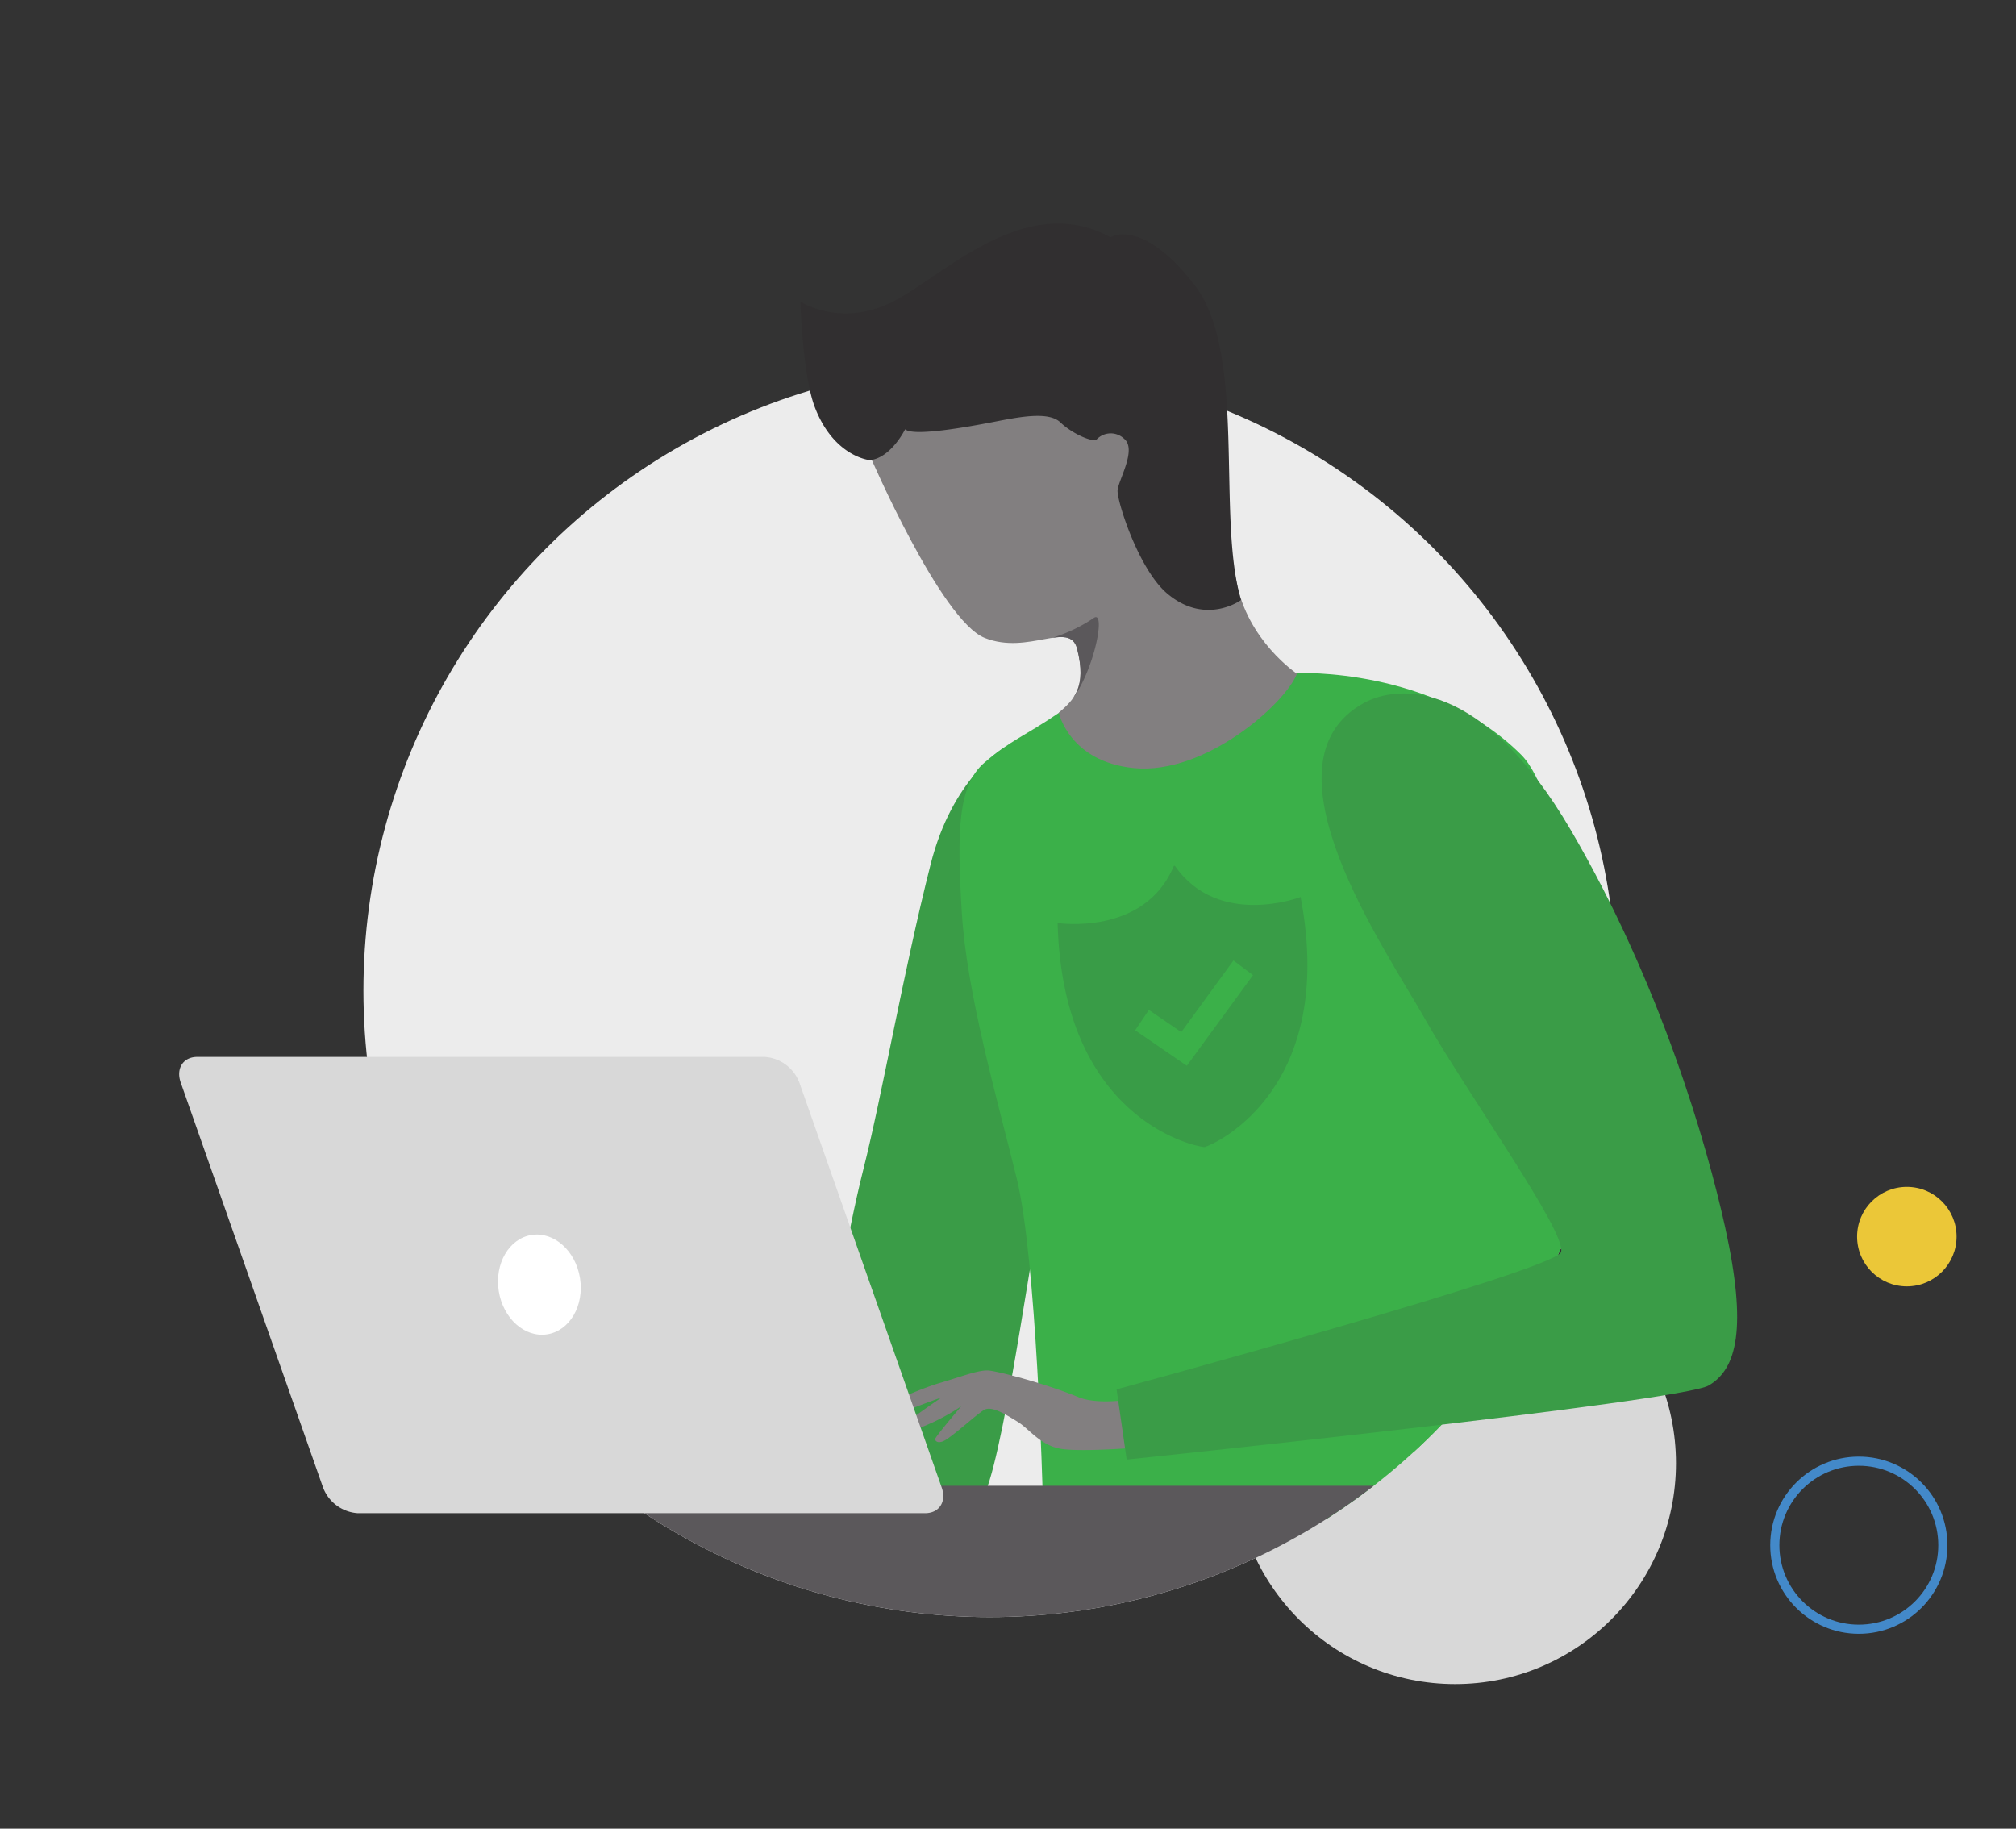 <svg id="Layer_1" data-name="Layer 1" xmlns="http://www.w3.org/2000/svg" xmlns:xlink="http://www.w3.org/1999/xlink" viewBox="0 0 441 400"><rect x="0" y="0" width="441" height="400" fill="#333333" stroke="none"/><defs><style>.cls-1,.cls-13,.cls-2{fill:none;}.cls-2{clip-rule:evenodd;}.cls-3{fill:#d8d8d8;}.cls-4{clip-path:url(#clip-path);}.cls-5{fill:#ececec;}.cls-6{fill:#3a9c47;}.cls-7{fill:#3bb049;}.cls-8{fill:#827f80;}.cls-9{clip-path:url(#clip-path-2);}.cls-10{fill:#5b585b;}.cls-11{fill:#399c47;fill-rule:evenodd;}.cls-12{fill:#ebc738;}.cls-13{stroke:#4389c9;stroke-miterlimit:10;stroke-width:2px;}.cls-14{clip-path:url(#clip-path-3);}.cls-15{clip-path:url(#clip-path-4);}.cls-16{clip-path:url(#clip-path-5);}.cls-17{clip-path:url(#clip-path-6);}.cls-18{clip-path:url(#clip-path-7);}.cls-19{clip-path:url(#clip-path-8);}.cls-20{clip-path:url(#clip-path-9);}.cls-21{clip-path:url(#clip-path-10);}.cls-22{clip-path:url(#clip-path-11);}.cls-23{clip-path:url(#clip-path-12);}.cls-24{clip-path:url(#clip-path-13);}.cls-25{clip-path:url(#clip-path-14);}.cls-26{clip-path:url(#clip-path-15);}.cls-27{clip-path:url(#clip-path-16);}.cls-28{clip-path:url(#clip-path-17);}.cls-29{clip-path:url(#clip-path-18);}.cls-30{clip-path:url(#clip-path-19);}.cls-31{clip-path:url(#clip-path-20);}.cls-32{clip-path:url(#clip-path-21);}.cls-33{clip-path:url(#clip-path-22);}.cls-34{clip-path:url(#clip-path-23);}.cls-35{fill:#312f30;}.cls-36{fill:#fff;}</style><clipPath id="clip-path"><circle class="cls-1" cx="216.54" cy="216.69" r="137.04"/></clipPath><clipPath id="clip-path-2"><path class="cls-1" d="M190.31,99.71s15.5,36,25.09,39.82,18.6-3.89,20.21,2.37c2.18,8.44-.74,11.2-4,14,0,0,2.32,10.74,16.46,12.11,15.65,1.51,33.12-14.15,35.64-20.64,0,0-10.86-7.22-13.27-20.3C269.1,119.81,258.32,101,258.32,101L239,77.33l-44.18,8.72Z"/></clipPath><clipPath id="clip-path-3"><polygon class="cls-2" points="-480.51 -88.91 -578.83 -121.58 -545.04 -146.74 -457.11 -118.44 -480.51 -88.91"/></clipPath><clipPath id="clip-path-4"><polygon class="cls-2" points="-477.62 -100.61 -562.57 -128.53 -542.38 -143.93 -463.09 -118.36 -477.62 -100.61"/></clipPath><clipPath id="clip-path-5"><polygon class="cls-2" points="-496.89 -106.94 -544.02 -122.44 -541.1 -124.88 -494.45 -109.59 -496.89 -106.94"/></clipPath><clipPath id="clip-path-6"><path class="cls-2" d="M-455.66-119.29c-.64,1.57-2.9,1.8-4.33,1.34l-83.43-26.92a2.47,2.47,0,0,1-1.22-3.38l22.5-58.08a3.09,3.09,0,0,1,3.39-2.13l86.62,22.79a2.56,2.56,0,0,1,1.49,3.64Z"/></clipPath><clipPath id="clip-path-7"><polygon class="cls-2" points="-459.05 -122.94 -540.85 -148.99 -519.61 -203.69 -435.13 -181.12 -459.05 -122.94"/></clipPath><clipPath id="clip-path-8"><path class="cls-2" d="M-477-194.85a1.19,1.19,0,0,1-1.31.78.89.89,0,0,1-.5-1.26,1.2,1.2,0,0,1,1.32-.79.89.89,0,0,1,.49,1.27"/></clipPath><clipPath id="clip-path-9"><polygon class="cls-2" points="-446.1 -164.71 -522.67 -186.34 -518.06 -198.18 -440.95 -177.25 -446.1 -164.71"/></clipPath><clipPath id="clip-path-10"><polygon class="cls-2" points="-501.32 -136.4 -537.6 -147.95 -523.76 -183.52 -486.73 -172.97 -501.32 -136.4"/></clipPath><clipPath id="clip-path-11"><polygon class="cls-2" points="-465.95 -152.87 -489.19 -159.76 -484.19 -172.25 -460.79 -165.57 -465.95 -152.87"/></clipPath><clipPath id="clip-path-12"><polygon class="cls-2" points="-462.75 -124.11 -473.74 -127.61 -458.55 -164.94 -447.32 -161.74 -462.75 -124.11"/></clipPath><clipPath id="clip-path-13"><polygon class="cls-2" points="-475.93 -128.31 -498.85 -135.61 -490.23 -157.16 -467.02 -150.23 -475.93 -128.31"/></clipPath><clipPath id="clip-path-14"><path class="cls-2" d="M-569.3-57.59s12.73-8.48,30.3-23.12,20.12-23.83,26.17-27.15C-508.78-110.08-502-118.59-500-125c.36-1.11-1.19-1.48-1.19-1.48a2.44,2.44,0,0,0-.81-.93,2.73,2.73,0,0,0-1.14-.27,3,3,0,0,0-.67-1.25,4.38,4.38,0,0,0-1.17-.69c-.39-1-2.83-1-5.67,1.16-5,3.91-6.69,2.86-9.42,8.6s-8.79,11.8-21.09,19.61-35.75,18.55-35.75,18.55Z"/></clipPath><clipPath id="clip-path-15"><path class="cls-2" d="M-519.7-120.56s1.62-4.44,3.15-6c1.11-1.12,5.31-2.56,6.74-2.48s1.68,2.75,1.57,2.75-8,4.93-8.15,5-3.31.76-3.31.76"/></clipPath><clipPath id="clip-path-16"><path class="cls-2" d="M-616.24-174.42s9.15,52.37,13.17,67.93,15.5,52.72,26.9,51c10.53-1.54,11-5.85,9.51-16.1s-12.44-95.14-13.72-105.21-37.33-10.88-35.86,2.34"/></clipPath><clipPath id="clip-path-17"><path class="cls-2" d="M-616.29-162.56s-8.74-56.51,14.68-58.23,24.9,41.41,24.72,48.54c0,0-15.74-.7-39.4,9.69"/></clipPath><clipPath id="clip-path-18"><path class="cls-2" d="M-358.93-262.21l-75.54,16.32a2.42,2.42,0,0,1-2.86-1.85l-10.11-47.15a2.42,2.42,0,0,1,1.84-2.87l75.54-16.32a2.4,2.4,0,0,1,2.85,1.85l10.12,47.15a2.42,2.42,0,0,1-1.84,2.87"/></clipPath><clipPath id="clip-path-19"><polygon class="cls-2" points="-382.81 -291.26 -443.85 -278.07 -445.79 -287.1 -384.75 -300.29 -382.81 -291.26"/></clipPath><clipPath id="clip-path-20"><polygon class="cls-2" points="-404.13 -261.75 -429.13 -256.35 -430.1 -260.87 -405.1 -266.27 -404.13 -261.75"/></clipPath><clipPath id="clip-path-21"><polygon class="cls-2" points="-383.09 -266.3 -398.61 -262.94 -399.63 -267.69 -384.11 -271.04 -383.09 -266.3"/></clipPath><clipPath id="clip-path-22"><path class="cls-2" d="M-362.14-303.94a13.49,13.49,0,0,0-10.35,16,13.49,13.49,0,0,0,16,10.36,13.5,13.5,0,0,0,10.36-16,13.49,13.49,0,0,0-13.18-10.66A13.3,13.3,0,0,0-362.14-303.94Z"/></clipPath><clipPath id="clip-path-23"><polygon class="cls-2" points="-360.23 -288.06 -364.82 -290.86 -366.48 -287.91 -359.16 -283.44 -350.99 -296.62 -353.77 -298.49 -360.23 -288.06"/></clipPath></defs><title>contact-security-icon</title><circle class="cls-3" cx="318.31" cy="320.07" r="48.31"/><g class="cls-4"><circle class="cls-5" cx="216.54" cy="216.69" r="137.04"/><path class="cls-6" d="M219.23,163.85s-10.91,6.46-15.64,25.15c-5.94,23.4-10.62,50.56-14.7,66.67s-5.93,32.38-8.36,33.9-16.12.76-19.46.45-13.35,35.49-13.35,35.49,62.32,3,66.26,3,10.87-49.74,13.57-64.25-5.6-69-5.6-69Z"/><path class="cls-7" d="M283.71,147.23s29.83-1.37,49.08,17.9c17.2,17.22,20.9,146.05,20.9,146.05L246.25,326.84H228.09s-1.33-51.4-5.7-69.15-10.93-40.43-12-58.18-.86-27.69,4.94-32.68,8.84-5.79,16.44-11C240.18,150.14,283.71,147.23,283.71,147.23Z"/><path class="cls-8" d="M254.73,304.64s-12.61,3.54-18.89.95c-7.12-2.94-17.33-5.6-19.53-5.8s-6.15,1.39-10.66,2.7-13.08,5.13-12.86,5.8c.39,1.18,3,1.25,7.1-.36,4.77-1.84,6-2.2,6-2.2s-8.31,5.67-8,6,.65,1.48,4.17.26a45.46,45.46,0,0,0,8.2-4.37s-5.75,6.74-5.71,7.2.86,1.28,2.95-.27c2.73-2,6-5,7.67-6.09s4.78.91,7.44,2.54,5.1,5.42,10,6,18.76-.28,23.17-1.31S255.1,305.57,254.73,304.64Z"/><path class="cls-7" d="M237.38,327s41.26-.65,70,9.94,48,2.26,48,2.26.05-45.68-6.57-63.17-92.64,32.89-92.64,32.89Z"/><path class="cls-8" d="M190.31,99.71s15.5,36,25.09,39.82,18.6-3.89,20.21,2.37c2.18,8.44-.74,11.2-4,14,0,0,2.32,10.74,16.46,12.11,15.65,1.51,33.12-14.15,35.64-20.64,0,0-10.86-7.22-13.27-20.3C269.1,119.81,258.32,101,258.32,101L239,77.33l-44.18,8.72Z"/><g class="cls-9"><path class="cls-10" d="M230,139.57a34.27,34.27,0,0,0,9.25-4.39c2.62-1.86.37,10.34-4.19,17.08-3.53,5.19-4.2-5.12-4.2-5.12Z"/></g><path class="cls-11" d="M284.51,196.21s-18,6.9-27.51-6.83c0,.07-.08-.06-.11,0s-.06.07-.11,0c-6.36,15.44-25.43,12.52-25.43,12.52,1.12,42.44,29.27,48.75,32,49v0l.11,0h.11v0C266.26,250.07,292.44,237.92,284.51,196.21Zm-24.89,36.92-11.3-7.76,3-4.46,7.08,4.86,11.42-15.68,4.27,3.22Z"/><rect class="cls-10" x="103" y="325" width="209" height="37"/></g><circle class="cls-12" cx="417.12" cy="270.5" r="10.88"/><circle class="cls-13" cx="406.62" cy="338" r="18.38"/><path class="cls-6" d="M298.31,153.79c7.43-4.1,25.87-5.47,45.33,27.82s29.7,68.52,33.75,86.92c4.85,22.06,2.53,30.91-3.59,34.52s-127.34,16.22-127.34,16.22l-2.21-15.36s95.69-26,97.21-30-20.74-35.11-29.61-50.79S274.66,166.83,298.31,153.79Z"/><path class="cls-35" d="M190.31,100.65c-.2,0-8-.82-12.11-11.7-2.64-7-3.11-23-3.11-23s8.24,5.52,19.29.49,29.35-25,48.54-14.54c0,0,6.88-4.46,18.41,10.47s4.72,50.76,10.15,68.88c0,0-7.69,5.67-16.11-1.38-6.32-5.29-11.09-20.41-10.9-22.64s4.26-8.92,1.45-11.24a4.24,4.24,0,0,0-6,.1c-.78.77-5.33-1.17-7.95-3.69s-9.2-1.16-14.73-.09S199.8,95.54,198,93.9C198,93.9,194.94,100.14,190.31,100.65Z"/><path class="cls-3" d="M206,325.39c1.09,3.1-.54,5.61-3.64,5.61H78.26a8.74,8.74,0,0,1-7.59-5.61L39.53,236.8c-1.09-3.1.54-5.61,3.64-5.61H167.28a8.73,8.73,0,0,1,7.58,5.61Z"/><ellipse class="cls-36" cx="118" cy="281" rx="9" ry="11" transform="translate(-42.38 21.84) rotate(-8.97)"/></svg>